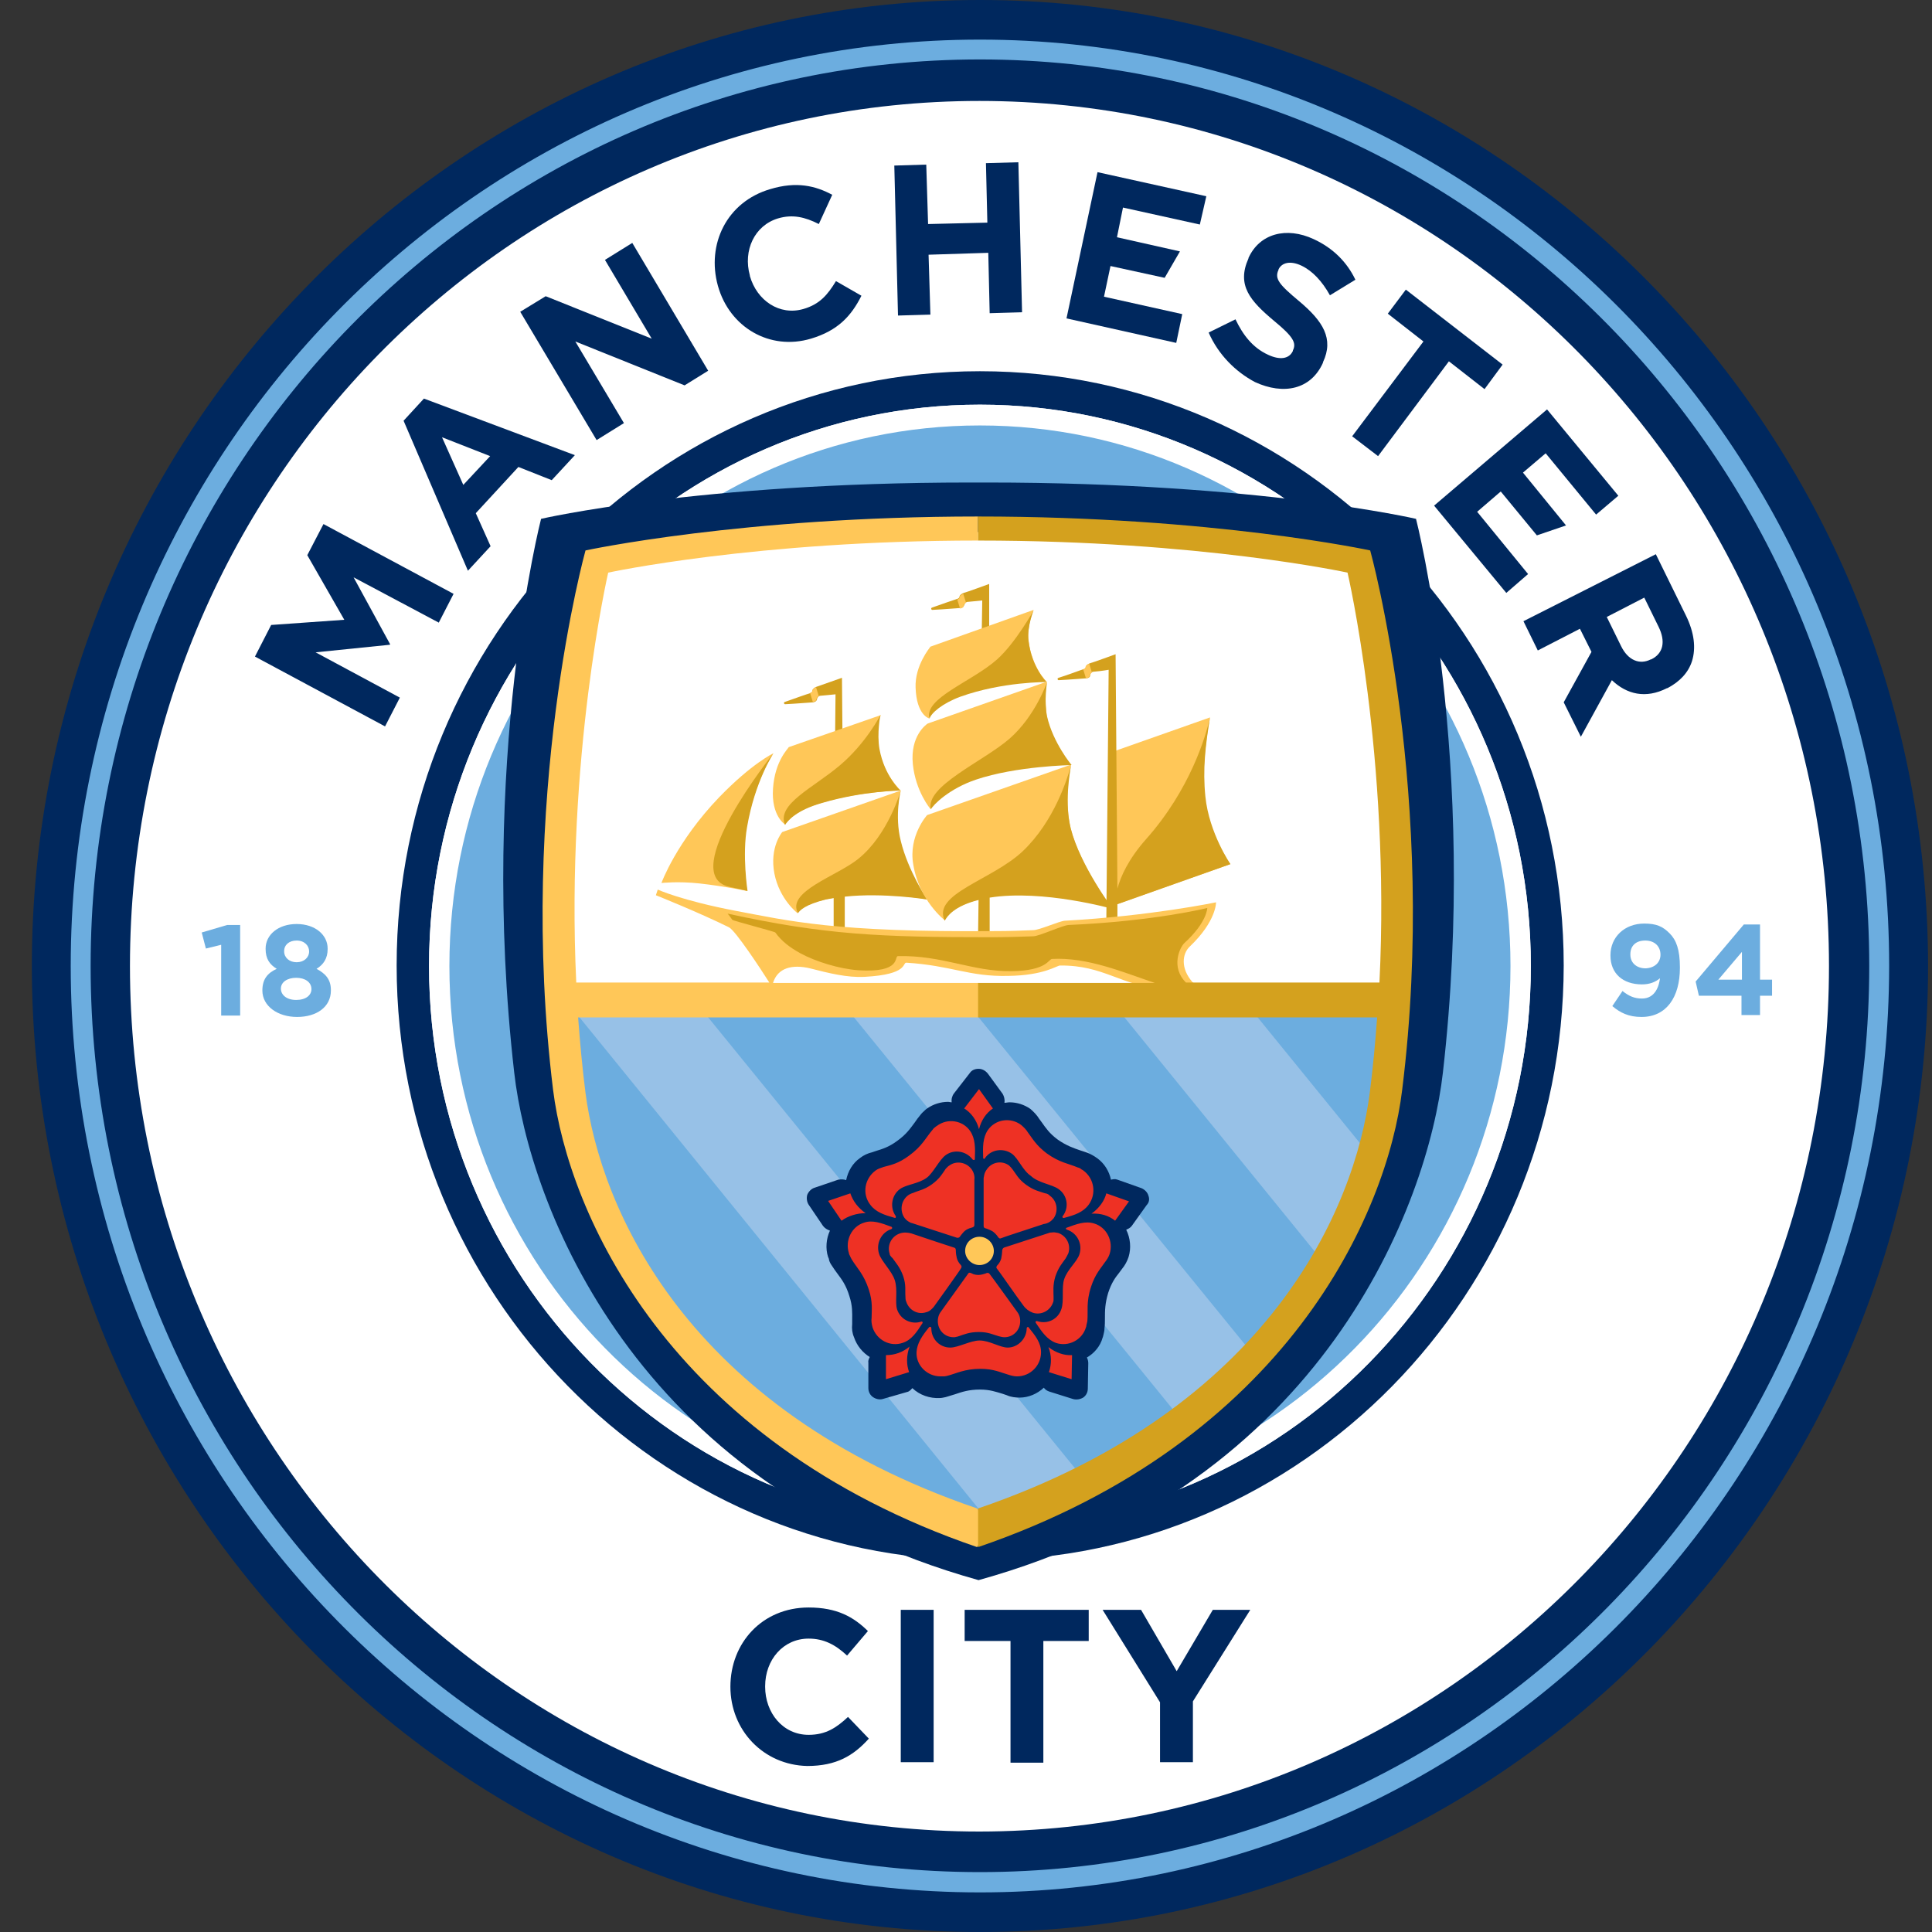 <svg width="56" height="56" viewBox="0 0 56 56" fill="none" xmlns="http://www.w3.org/2000/svg">
<rect x="0" y="0" width="56" height="56" fill="#333333" stroke="none"/>
<g clip-path="url(#clip0_727_2330)">
<path d="M28.404 0C13.254 0 0.923 12.565 0.923 28C0.923 43.435 13.254 56 28.404 56C43.554 56 55.886 43.435 55.886 28C55.872 12.565 43.554 0 28.404 0Z" fill="#00285E"/>
<path d="M53.014 28C53.014 14.15 41.997 2.926 28.391 2.926C14.784 2.926 3.767 14.15 3.767 28C3.767 41.85 14.797 53.088 28.391 53.088C41.997 53.074 53.014 41.85 53.014 28Z" fill="white"/>
<path d="M44.077 28C44.077 19.182 37.059 12.031 28.404 12.031C19.749 12.031 12.731 19.182 12.731 28C12.731 36.818 19.749 43.969 28.404 43.969C37.059 43.969 44.077 36.818 44.077 28Z" fill="#6CADDF"/>
<path d="M28.404 45.227C19.078 45.227 11.497 37.488 11.497 27.986C11.497 18.484 19.078 10.76 28.404 10.76C37.73 10.76 45.325 18.484 45.325 27.986C45.312 37.502 37.73 45.227 28.404 45.227ZM28.404 11.73C19.602 11.73 12.436 19.031 12.436 28C12.436 36.969 19.602 44.27 28.404 44.27C37.207 44.27 44.372 36.969 44.372 28C44.372 19.031 37.207 11.73 28.404 11.73Z" fill="#00285E"/>
<path d="M28.404 54.852C13.872 54.852 2.05 42.807 2.05 28C2.05 13.193 13.872 1.148 28.404 1.148C42.937 1.148 54.758 13.193 54.758 28C54.745 42.807 42.937 54.852 28.404 54.852ZM28.404 1.723C14.18 1.723 2.627 13.508 2.627 28C2.627 42.492 14.194 54.264 28.404 54.264C42.614 54.264 54.181 42.478 54.181 28C54.181 13.508 42.614 1.723 28.404 1.723Z" fill="#6CADDF"/>
<path d="M6.411 27.385L5.968 27.494L5.847 27.029L6.585 26.811H6.961V29.436H6.411V27.385Z" fill="#6CADDF"/>
<path d="M7.605 28.711C7.605 28.383 7.753 28.205 8.021 28.082C7.82 27.959 7.699 27.795 7.699 27.508V27.494C7.699 27.098 8.061 26.783 8.598 26.783C9.135 26.783 9.497 27.098 9.497 27.494V27.508C9.497 27.781 9.376 27.959 9.175 28.082C9.43 28.219 9.591 28.383 9.591 28.697V28.711C9.591 29.189 9.175 29.477 8.611 29.477C8.048 29.477 7.605 29.162 7.605 28.711ZM9.027 28.67C9.027 28.465 8.839 28.342 8.585 28.342C8.33 28.342 8.142 28.465 8.142 28.656C8.142 28.834 8.303 28.984 8.585 28.984C8.866 28.984 9.027 28.848 9.027 28.67ZM8.96 27.576C8.96 27.412 8.826 27.262 8.598 27.262C8.37 27.262 8.236 27.398 8.236 27.562V27.576C8.236 27.754 8.383 27.891 8.598 27.891C8.813 27.891 8.96 27.754 8.96 27.576Z" fill="#6CADDF"/>
<path d="M48.116 28.355C47.982 28.465 47.821 28.533 47.593 28.533C47.043 28.533 46.68 28.219 46.68 27.699V27.686C46.68 27.166 47.083 26.77 47.66 26.77C48.009 26.77 48.197 26.852 48.398 27.057C48.586 27.248 48.693 27.521 48.693 28.041V28.055C48.693 28.902 48.304 29.477 47.58 29.477C47.204 29.477 46.962 29.354 46.734 29.162L47.029 28.725C47.217 28.875 47.378 28.943 47.593 28.943C47.982 28.943 48.089 28.574 48.116 28.355ZM48.13 27.672C48.13 27.439 47.969 27.262 47.687 27.262C47.405 27.262 47.257 27.426 47.257 27.658V27.672C47.257 27.904 47.432 28.068 47.7 28.068C47.969 28.055 48.13 27.891 48.13 27.672Z" fill="#6CADDF"/>
<path d="M50.491 28.861H49.243L49.149 28.451L50.545 26.797H51.015V28.396H51.364V28.861H51.015V29.422H50.478V28.861H50.491ZM50.491 28.396V27.59L49.807 28.396H50.491Z" fill="#6CADDF"/>
<path d="M28.404 44.27C19.601 44.27 12.436 36.969 12.436 28C12.436 19.031 19.601 11.73 28.404 11.73C37.207 11.73 44.372 19.031 44.372 28C44.372 36.969 37.207 44.27 28.404 44.27ZM28.404 12.332C19.923 12.332 13.026 19.359 13.026 28C13.026 36.641 19.923 43.668 28.404 43.668C36.885 43.668 43.782 36.641 43.782 28C43.782 19.359 36.885 12.332 28.404 12.332Z" fill="white"/>
<path fill-rule="evenodd" clip-rule="evenodd" d="M28.109 13.986C20.232 13.986 15.683 15.039 15.683 15.039C15.683 15.039 13.872 22.08 14.905 31.09C15.334 34.877 18.354 43.012 28.364 45.801C38.374 43.025 41.393 34.877 41.823 31.09C42.856 22.066 41.044 15.039 41.044 15.039C41.044 15.039 36.496 13.986 28.619 13.986H28.109Z" fill="#00285E"/>
<path fill-rule="evenodd" clip-rule="evenodd" d="M40.441 28.998C40.347 31.732 39.931 39.908 28.351 44.406C16.864 40.031 16.26 31.568 16.26 28.998H40.441Z" fill="#97C1E7"/>
<path fill-rule="evenodd" clip-rule="evenodd" d="M40.092 28.547C40.4 21.766 39.273 16.27 39.273 16.27C39.273 16.27 34.952 15.422 28.364 15.422C21.775 15.422 17.374 16.352 17.374 16.352C17.374 16.352 16.18 21.875 16.502 28.533H40.092V28.547Z" fill="white"/>
<path d="M28.713 44.16L16.488 29.107C16.045 32.211 18.515 41.357 28.713 44.16Z" fill="#6CADDF"/>
<path d="M20.138 29.012L31.45 42.916C32.591 42.355 33.436 41.809 34.241 41.152L24.365 29.012H20.138Z" fill="#6CADDF"/>
<path d="M27.988 29.025L36.348 39.293C37.166 38.35 37.864 37.488 38.361 36.586L32.215 29.025H27.988Z" fill="#6CADDF"/>
<path d="M40.239 29.025L36.066 29.012L39.568 33.318C40.172 31.992 40.239 29.764 40.239 29.025Z" fill="#6CADDF"/>
<path d="M33.288 34.658C33.262 34.562 33.181 34.48 33.087 34.44L32.389 34.193C32.322 34.166 32.269 34.18 32.202 34.193C32.148 33.947 32.014 33.728 31.812 33.578C31.786 33.565 31.759 33.537 31.732 33.523C31.692 33.496 31.638 33.469 31.584 33.441C31.49 33.4 31.396 33.373 31.316 33.346C31.115 33.277 30.913 33.209 30.658 33.031C30.417 32.853 30.309 32.69 30.202 32.539C30.175 32.498 30.148 32.471 30.122 32.43C30.055 32.32 29.961 32.225 29.867 32.143C29.692 32.02 29.478 31.951 29.263 31.951C29.209 31.951 29.169 31.965 29.115 31.965V31.951C29.129 31.869 29.102 31.773 29.062 31.705L28.632 31.117C28.565 31.035 28.471 30.98 28.364 30.98C28.256 30.98 28.163 31.021 28.109 31.104L27.653 31.691C27.599 31.76 27.572 31.855 27.585 31.951C27.545 31.951 27.518 31.938 27.478 31.938C27.264 31.938 27.049 32.006 26.874 32.129C26.848 32.143 26.821 32.17 26.807 32.184C26.767 32.225 26.727 32.252 26.686 32.307C26.619 32.389 26.566 32.457 26.512 32.539C26.378 32.717 26.27 32.881 26.002 33.072C25.761 33.25 25.573 33.305 25.398 33.359C25.358 33.373 25.318 33.387 25.277 33.4C25.157 33.428 25.036 33.482 24.929 33.565C24.714 33.715 24.58 33.947 24.526 34.207C24.459 34.18 24.378 34.18 24.298 34.193L23.614 34.426C23.52 34.453 23.439 34.535 23.399 34.631C23.372 34.727 23.386 34.836 23.439 34.918L23.855 35.533C23.909 35.602 23.976 35.643 24.056 35.67C23.949 35.902 23.922 36.19 24.003 36.435C24.016 36.463 24.03 36.49 24.03 36.518C24.043 36.572 24.07 36.627 24.11 36.682C24.164 36.764 24.218 36.846 24.271 36.914C24.405 37.092 24.526 37.256 24.62 37.57C24.714 37.857 24.701 38.049 24.701 38.24V38.377C24.687 38.514 24.701 38.637 24.754 38.76C24.835 39.006 25.009 39.211 25.21 39.334C25.184 39.389 25.157 39.443 25.17 39.498V40.236C25.17 40.346 25.224 40.441 25.304 40.496C25.385 40.551 25.492 40.578 25.586 40.551L26.297 40.346C26.364 40.332 26.405 40.277 26.445 40.236C26.66 40.441 26.955 40.537 27.237 40.523C27.29 40.523 27.344 40.51 27.411 40.496C27.505 40.469 27.599 40.441 27.68 40.414C27.881 40.346 28.082 40.277 28.404 40.277C28.699 40.277 28.874 40.346 29.062 40.4C29.102 40.414 29.142 40.428 29.182 40.441C29.303 40.496 29.437 40.51 29.558 40.51C29.813 40.51 30.068 40.4 30.256 40.223C30.296 40.277 30.336 40.305 30.404 40.332L31.101 40.551C31.195 40.578 31.302 40.564 31.396 40.51C31.477 40.455 31.531 40.359 31.531 40.25L31.544 39.512C31.544 39.457 31.531 39.402 31.504 39.348C31.718 39.225 31.893 39.02 31.96 38.773C31.974 38.746 31.974 38.719 31.987 38.678C32 38.623 32.014 38.568 32.014 38.5C32.027 38.404 32.027 38.309 32.027 38.213C32.027 37.994 32.027 37.789 32.121 37.475C32.215 37.188 32.322 37.037 32.443 36.887C32.47 36.846 32.497 36.818 32.524 36.777C32.604 36.682 32.671 36.559 32.712 36.435C32.792 36.176 32.765 35.889 32.644 35.643C32.712 35.615 32.765 35.588 32.805 35.533L33.235 34.932C33.302 34.863 33.329 34.768 33.288 34.658Z" fill="#00285E"/>
<path d="M27.975 36.258C27.975 36.025 28.163 35.848 28.391 35.848C28.619 35.848 28.807 36.039 28.807 36.258C28.807 36.49 28.619 36.668 28.391 36.668C28.163 36.668 27.975 36.477 27.975 36.258Z" fill="#FFC758"/>
<path d="M28.377 32.73C28.31 32.471 28.149 32.252 27.948 32.129L28.377 31.568L28.78 32.129C28.578 32.266 28.444 32.471 28.377 32.73ZM25.09 35.164C24.875 35.014 24.727 34.822 24.647 34.59L24.003 34.809L24.392 35.383C24.58 35.246 24.835 35.164 25.09 35.164ZM26.364 39.033C26.163 39.197 25.935 39.279 25.68 39.279V39.977L26.351 39.772C26.27 39.553 26.27 39.293 26.364 39.033ZM30.39 39.047C30.484 39.293 30.484 39.539 30.403 39.772L31.061 39.977L31.074 39.279C30.846 39.293 30.605 39.211 30.39 39.047ZM31.638 35.178C31.906 35.164 32.134 35.232 32.322 35.383L32.725 34.822L32.067 34.59C32.014 34.809 31.853 35.027 31.638 35.178ZM27.545 39.06C27.237 39.06 26.995 38.815 26.995 38.5C26.995 38.459 26.955 38.445 26.928 38.473C26.727 38.719 26.579 38.938 26.566 39.197C26.552 39.58 26.874 39.895 27.263 39.895H27.331C27.371 39.895 27.398 39.895 27.451 39.881C27.72 39.812 27.961 39.676 28.417 39.676C28.807 39.676 29.008 39.785 29.209 39.84C29.29 39.867 29.384 39.895 29.477 39.895C29.867 39.895 30.175 39.58 30.175 39.197C30.175 38.924 30.014 38.719 29.813 38.473C29.8 38.445 29.759 38.473 29.759 38.5C29.759 38.801 29.504 39.06 29.209 39.06C28.981 39.06 28.686 38.855 28.391 38.855C28.136 38.855 27.773 39.06 27.545 39.06ZM27.183 38.295C27.183 38.555 27.384 38.76 27.639 38.76C27.666 38.76 27.693 38.76 27.733 38.746C27.747 38.746 27.76 38.746 27.773 38.732H27.787C27.948 38.678 28.095 38.609 28.377 38.609C28.659 38.609 28.793 38.691 28.954 38.732C29.008 38.746 29.061 38.76 29.115 38.76C29.37 38.76 29.571 38.555 29.571 38.295C29.571 38.227 29.558 38.158 29.531 38.103C29.518 38.076 29.504 38.049 29.491 38.035C29.491 38.035 28.713 36.955 28.686 36.928C28.646 36.873 28.592 36.9 28.565 36.914C28.525 36.928 28.431 36.955 28.364 36.955C28.297 36.955 28.216 36.941 28.176 36.914C28.122 36.887 28.082 36.873 28.055 36.928C28.028 36.969 27.465 37.748 27.29 37.994C27.223 38.076 27.183 38.172 27.183 38.295ZM30.766 37.94C30.672 38.24 30.363 38.391 30.068 38.295C30.028 38.281 30.001 38.309 30.028 38.35C30.202 38.609 30.35 38.828 30.605 38.924C30.967 39.047 31.369 38.842 31.477 38.473C31.49 38.445 31.49 38.432 31.49 38.404C31.504 38.377 31.504 38.336 31.517 38.295C31.544 38.008 31.477 37.748 31.625 37.297C31.745 36.928 31.906 36.764 32.027 36.586C32.081 36.518 32.134 36.435 32.161 36.353C32.282 35.984 32.081 35.574 31.718 35.465C31.463 35.383 31.209 35.478 30.913 35.588C30.887 35.602 30.887 35.629 30.927 35.643C31.222 35.738 31.383 36.053 31.289 36.353C31.222 36.572 30.94 36.791 30.846 37.078C30.766 37.31 30.846 37.707 30.766 37.94ZM29.934 38.049C30.175 38.131 30.444 37.994 30.524 37.748C30.538 37.721 30.538 37.693 30.538 37.652V37.598C30.538 37.434 30.511 37.256 30.591 36.996C30.685 36.723 30.793 36.613 30.887 36.477C30.913 36.435 30.94 36.381 30.967 36.326C31.047 36.08 30.913 35.82 30.672 35.738C30.605 35.725 30.538 35.711 30.484 35.725C30.457 35.725 30.43 35.725 30.403 35.738C30.403 35.738 29.142 36.148 29.102 36.162C29.048 36.19 29.048 36.244 29.048 36.272C29.048 36.312 29.035 36.408 29.021 36.477C29.008 36.531 28.968 36.613 28.927 36.654C28.887 36.695 28.86 36.736 28.901 36.777C28.941 36.818 29.477 37.598 29.665 37.844C29.733 37.94 29.826 38.008 29.934 38.049ZM30.685 34.467C30.94 34.645 30.994 35 30.806 35.246C30.779 35.273 30.806 35.315 30.846 35.301C31.155 35.219 31.396 35.137 31.557 34.918C31.785 34.603 31.718 34.166 31.41 33.934C31.396 33.92 31.369 33.906 31.343 33.893C31.316 33.865 31.289 33.852 31.235 33.838C30.98 33.728 30.712 33.701 30.336 33.428C30.028 33.195 29.92 32.99 29.786 32.812C29.746 32.744 29.679 32.676 29.598 32.607C29.29 32.375 28.847 32.443 28.632 32.758C28.485 32.977 28.485 33.25 28.498 33.565C28.498 33.592 28.538 33.605 28.552 33.565C28.726 33.318 29.075 33.264 29.33 33.441C29.518 33.578 29.639 33.92 29.88 34.084C30.095 34.289 30.497 34.33 30.685 34.467ZM30.538 35.315C30.685 35.109 30.645 34.809 30.43 34.658C30.417 34.645 30.39 34.617 30.35 34.603C30.336 34.603 30.323 34.59 30.309 34.59H30.296C30.135 34.535 29.974 34.508 29.746 34.344C29.518 34.18 29.451 34.029 29.357 33.906C29.33 33.865 29.29 33.824 29.249 33.783C29.048 33.633 28.753 33.674 28.605 33.893C28.565 33.947 28.538 34.002 28.525 34.07C28.525 34.098 28.511 34.125 28.511 34.152V35.533C28.511 35.602 28.565 35.602 28.605 35.615C28.646 35.629 28.739 35.67 28.78 35.697C28.833 35.738 28.887 35.793 28.914 35.834C28.941 35.875 28.968 35.916 29.021 35.889C29.075 35.861 29.974 35.574 30.256 35.478C30.377 35.465 30.471 35.397 30.538 35.315ZM27.411 33.482C27.653 33.305 28.002 33.359 28.189 33.605C28.216 33.633 28.256 33.633 28.256 33.592C28.27 33.277 28.27 33.004 28.122 32.785C27.907 32.471 27.465 32.402 27.156 32.635C27.129 32.648 27.116 32.662 27.102 32.676C27.076 32.69 27.049 32.717 27.022 32.758C26.834 32.977 26.727 33.223 26.351 33.496C26.042 33.728 25.814 33.77 25.613 33.824C25.532 33.852 25.439 33.879 25.371 33.934C25.063 34.166 24.982 34.603 25.224 34.918C25.385 35.137 25.64 35.219 25.935 35.301C25.962 35.315 25.975 35.273 25.962 35.246C25.787 35 25.841 34.645 26.083 34.467C26.27 34.33 26.619 34.316 26.861 34.139C27.049 34.002 27.223 33.619 27.411 33.482ZM28.163 33.893C28.015 33.688 27.72 33.633 27.518 33.783C27.491 33.797 27.478 33.81 27.451 33.838L27.424 33.865L27.411 33.879C27.317 34.016 27.237 34.166 27.009 34.33C26.78 34.494 26.619 34.508 26.472 34.576C26.418 34.59 26.364 34.617 26.324 34.645C26.123 34.795 26.069 35.082 26.217 35.301C26.257 35.355 26.311 35.397 26.364 35.424C26.391 35.438 26.405 35.451 26.431 35.451C26.431 35.451 27.693 35.861 27.733 35.875C27.8 35.889 27.827 35.848 27.84 35.82C27.867 35.793 27.921 35.711 27.975 35.67C28.028 35.629 28.095 35.602 28.149 35.588C28.203 35.574 28.243 35.56 28.243 35.506V34.193C28.256 34.098 28.23 33.988 28.163 33.893ZM25.479 36.34C25.385 36.039 25.546 35.725 25.828 35.629C25.868 35.615 25.868 35.574 25.841 35.56C25.546 35.451 25.291 35.355 25.049 35.438C24.687 35.547 24.486 35.957 24.607 36.326C24.607 36.353 24.62 36.367 24.633 36.395C24.647 36.422 24.66 36.463 24.687 36.504C24.835 36.75 25.036 36.928 25.183 37.379C25.304 37.748 25.264 37.98 25.264 38.199C25.251 38.281 25.264 38.377 25.291 38.473C25.412 38.842 25.801 39.047 26.163 38.924C26.418 38.842 26.566 38.623 26.74 38.35C26.753 38.322 26.727 38.295 26.7 38.309C26.405 38.404 26.096 38.24 26.002 37.953C25.935 37.734 26.029 37.393 25.935 37.105C25.855 36.846 25.546 36.559 25.479 36.34ZM26.083 35.752C25.841 35.834 25.707 36.094 25.787 36.34C25.787 36.367 25.801 36.395 25.828 36.422C25.841 36.435 25.841 36.449 25.855 36.449C25.855 36.449 25.855 36.463 25.868 36.463C25.962 36.6 26.083 36.723 26.177 36.982C26.27 37.256 26.23 37.406 26.244 37.57C26.244 37.625 26.244 37.68 26.27 37.734C26.351 37.98 26.606 38.117 26.847 38.035C26.915 38.022 26.968 37.98 27.009 37.94C27.022 37.926 27.049 37.898 27.062 37.885C27.062 37.885 27.84 36.805 27.854 36.764C27.894 36.709 27.854 36.668 27.827 36.641C27.8 36.613 27.747 36.531 27.733 36.463C27.72 36.408 27.706 36.326 27.706 36.272C27.706 36.217 27.706 36.176 27.653 36.162C27.599 36.148 26.7 35.848 26.418 35.752C26.311 35.725 26.203 35.711 26.083 35.752Z" fill="#EE3124"/>
<path d="M32.242 21.793L35.073 20.795C35.073 20.795 34.832 21.998 34.899 22.928C34.979 24.131 35.664 25.047 35.664 25.047L32.175 26.277L32.242 21.793Z" fill="#FFC758"/>
<path d="M35.664 25.047C35.664 25.047 35.046 24.145 34.939 23.092C34.858 22.299 34.939 21.615 35.073 20.795C34.952 21.342 34.496 22.887 33.221 24.322C32.712 24.896 32.483 25.402 32.389 25.758L32.336 18.963C32.336 18.963 31.665 19.209 31.598 19.223C31.517 19.25 31.477 19.305 31.477 19.318C31.477 19.359 31.45 19.387 31.396 19.4C31.343 19.414 30.954 19.564 30.685 19.646C30.632 19.66 30.658 19.715 30.685 19.715C31.007 19.701 31.464 19.66 31.504 19.66C31.571 19.646 31.598 19.619 31.598 19.578V19.564C31.611 19.51 31.651 19.469 31.705 19.469C31.745 19.469 31.987 19.441 32.135 19.414L32.067 26.729H32.389V26.209L35.664 25.047Z" fill="#D4A11E"/>
<path d="M23.117 26.469C23.117 26.469 22.594 26.072 22.446 25.32C22.299 24.555 22.674 24.117 22.674 24.117L26.11 22.914C26.11 22.914 25.895 23.611 26.096 24.404C26.351 25.402 26.874 26.072 26.874 26.072C26.874 26.072 25.613 25.826 24.392 25.99C23.238 26.141 23.117 26.469 23.117 26.469Z" fill="#FFC758"/>
<path d="M19.172 25.594C19.172 25.594 19.602 24.404 20.849 23.105C21.802 22.121 22.419 21.834 22.419 21.834C22.419 21.834 21.869 22.641 21.641 23.967C21.494 24.787 21.655 25.826 21.655 25.826C21.655 25.826 21.011 25.689 20.273 25.607C19.655 25.539 19.172 25.594 19.172 25.594Z" fill="#FFC758"/>
<path d="M22.419 21.834C22.419 21.834 21.883 22.641 21.655 23.967C21.507 24.787 21.668 25.826 21.668 25.826C21.668 25.826 21.507 25.785 21.131 25.703C19.602 25.348 22.419 21.834 22.419 21.834Z" fill="#D4A11E"/>
<path d="M24.432 22.791L24.405 19.646C24.338 19.674 23.734 19.879 23.667 19.906C23.587 19.934 23.547 19.988 23.547 20.016C23.547 20.057 23.52 20.084 23.466 20.098C23.412 20.111 23.023 20.248 22.755 20.344C22.701 20.357 22.728 20.412 22.755 20.412C23.064 20.398 23.533 20.357 23.573 20.357C23.64 20.344 23.667 20.316 23.681 20.275V20.262C23.694 20.207 23.734 20.166 23.788 20.166C23.828 20.166 24.056 20.139 24.218 20.125L24.191 22.805H24.432V22.791Z" fill="#D4A11E"/>
<path d="M28.431 19.947H28.672V16.926C28.672 16.926 28.002 17.172 27.934 17.186C27.854 17.213 27.814 17.268 27.814 17.281C27.814 17.322 27.787 17.35 27.733 17.363C27.68 17.377 27.29 17.514 27.022 17.609C26.968 17.623 26.995 17.678 27.022 17.678C27.344 17.664 27.8 17.623 27.84 17.623C27.908 17.609 27.934 17.582 27.948 17.541C27.961 17.486 28.002 17.445 28.055 17.445C28.096 17.445 28.31 17.418 28.471 17.404L28.431 19.947Z" fill="#D4A11E"/>
<path d="M27.827 17.637H27.84C27.908 17.623 27.934 17.596 27.934 17.555C27.934 17.514 27.961 17.486 28.002 17.473L27.921 17.213C27.84 17.24 27.814 17.295 27.814 17.309C27.814 17.35 27.787 17.363 27.747 17.377L27.827 17.637Z" fill="#FFC758"/>
<path d="M23.56 20.344H23.573C23.64 20.33 23.667 20.303 23.667 20.262C23.681 20.221 23.694 20.193 23.734 20.18L23.654 19.92C23.573 19.947 23.547 20.002 23.547 20.016C23.547 20.057 23.52 20.07 23.48 20.084L23.56 20.344Z" fill="#FFC758"/>
<path d="M31.477 19.66H31.49C31.558 19.646 31.584 19.619 31.584 19.578C31.598 19.537 31.611 19.51 31.651 19.496L31.571 19.236C31.49 19.264 31.464 19.318 31.464 19.332C31.464 19.373 31.437 19.387 31.396 19.4L31.477 19.66Z" fill="#FFC758"/>
<path d="M26.875 26.072C26.875 26.072 26.324 25.252 26.11 24.377C25.922 23.625 26.11 22.914 26.11 22.914C26.11 22.914 25.747 24.199 24.875 24.896C24.271 25.389 22.782 25.84 23.131 26.469C23.184 26.387 23.332 26.223 23.936 26.072C24.003 26.059 24.083 26.045 24.164 26.031V27.07H24.486V25.99C25.6 25.867 26.875 26.072 26.875 26.072Z" fill="#D4A11E"/>
<path d="M22.755 23.898C22.755 23.898 22.352 23.652 22.406 22.859C22.46 22.039 22.862 21.684 22.862 21.656L25.533 20.727C25.533 20.727 25.331 21.137 25.479 21.752C25.64 22.49 26.11 22.914 26.11 22.914C26.11 22.914 24.768 22.928 23.56 23.352C22.97 23.557 22.755 23.898 22.755 23.898Z" fill="#FFC758"/>
<path d="M24.338 22.189C25.103 21.547 25.519 20.727 25.519 20.727C25.519 20.727 25.412 21.246 25.492 21.711C25.64 22.504 26.096 22.914 26.096 22.914C26.096 22.914 25.009 22.928 23.842 23.27C23.063 23.488 22.822 23.803 22.755 23.912C22.5 23.311 23.56 22.846 24.338 22.189Z" fill="#D4A11E"/>
<path d="M27.384 26.674C27.384 26.674 26.646 26.113 26.472 25.061C26.324 24.227 26.874 23.625 26.874 23.625L31.047 22.162C31.047 22.162 30.819 23.105 31.034 24.008C31.276 25.02 32.188 26.277 32.188 26.277C32.188 26.277 30.457 25.771 28.954 25.963C27.518 26.154 27.384 26.674 27.384 26.674Z" fill="#FFC758"/>
<path d="M26.539 19.934C26.512 19.291 26.955 18.771 26.968 18.744L29.96 17.678C29.96 17.678 29.759 18.156 29.813 18.566C29.907 19.346 30.336 19.756 30.336 19.756C30.336 19.756 29.155 19.688 27.773 20.18C27.008 20.453 26.928 20.822 26.928 20.822C26.928 20.822 26.566 20.727 26.539 19.934Z" fill="#FFC758"/>
<path d="M28.901 19.113C29.437 18.635 29.961 17.691 29.961 17.691C29.961 17.691 29.759 18.17 29.813 18.58C29.907 19.359 30.336 19.77 30.336 19.77C30.336 19.77 29.062 19.756 27.84 20.193C27.317 20.385 26.982 20.672 26.942 20.836C26.767 20.234 28.163 19.77 28.901 19.113Z" fill="#D4A11E"/>
<path d="M26.968 23.447C26.968 23.447 26.539 22.941 26.459 22.148C26.378 21.328 26.848 21 26.888 20.973L30.35 19.756C30.35 19.756 30.256 20.016 30.337 20.727C30.417 21.328 30.994 22.148 30.994 22.148C30.994 22.148 29.142 22.203 28.002 22.654C27.277 22.941 26.968 23.447 26.968 23.447Z" fill="#FFC758"/>
<path d="M29.263 21.41C30.014 20.754 30.35 19.77 30.35 19.77C30.35 19.77 30.256 20.33 30.35 20.768C30.524 21.533 31.061 22.176 31.061 22.176C31.061 22.176 29.451 22.203 28.283 22.6C27.518 22.859 27.049 23.324 26.982 23.461C26.807 22.791 28.511 22.066 29.263 21.41Z" fill="#D4A11E"/>
<path d="M32.255 26.346C32.255 26.346 31.316 25.102 31.034 24.008C30.86 23.283 30.994 22.463 31.048 22.176C30.94 22.559 30.564 23.803 29.639 24.678C28.753 25.512 27.009 25.908 27.384 26.688C27.451 26.564 27.653 26.264 28.364 26.086L28.35 27.084H28.686V26.018C30.229 25.771 32.255 26.346 32.255 26.346Z" fill="#D4A11E"/>
<path fill-rule="evenodd" clip-rule="evenodd" d="M33.865 28.684C34.08 28.643 34.295 28.588 34.617 28.506C34.603 28.492 34.577 28.479 34.563 28.465C34.214 28.068 34.268 27.645 34.483 27.439C35.261 26.701 35.248 26.154 35.248 26.154C35.248 26.154 33.355 26.551 30.86 26.688C30.699 26.701 30.122 26.961 29.947 26.961C29.598 26.975 29.249 26.988 28.887 26.988C24.177 27.029 22.862 26.688 21.319 26.4C19.749 26.1 19.065 25.785 19.065 25.785L19.011 25.949C19.011 25.949 20.245 26.441 21.131 26.879C21.319 26.975 22.057 28.096 22.299 28.479H16.703C16.394 21.943 17.629 16.598 17.629 16.598C17.629 16.598 21.909 15.668 28.35 15.668V14.971C21.52 14.971 16.971 15.955 16.971 15.955C16.971 15.955 14.985 23.092 16.032 31.596C16.475 35.137 19.346 41.768 28.323 44.844L28.713 44.283L28.323 43.723C19.87 40.838 17.401 35 16.971 31.678C16.877 30.939 16.81 30.201 16.757 29.49H28.364V28.492H22.406C22.54 28.055 22.956 27.945 23.479 28.068C24.016 28.205 24.553 28.342 25.063 28.314C26.337 28.246 26.15 27.904 26.27 27.904C27.585 27.986 28.082 28.314 29.223 28.287C30.269 28.273 30.631 27.986 30.725 27.986C32 27.973 32.483 28.574 33.758 28.684C33.798 28.684 33.839 28.684 33.865 28.684Z" fill="#FFC758"/>
<path fill-rule="evenodd" clip-rule="evenodd" d="M39.716 15.955C39.716 15.955 35.18 14.971 28.35 14.971V15.668C34.791 15.668 39.059 16.598 39.059 16.598C39.059 16.598 40.306 21.943 39.984 28.479H34.375C33.932 28.041 34.188 27.467 34.335 27.33C34.993 26.729 34.993 26.318 34.993 26.318C34.993 26.318 33.476 26.701 30.98 26.811C30.819 26.811 30.122 27.139 29.947 27.139C29.598 27.152 29.115 27.166 28.753 27.166C25.506 27.166 23.909 27.098 21.091 26.482C21.145 26.551 21.171 26.578 21.225 26.66C21.238 26.688 22.459 27.002 22.473 27.029C22.661 27.289 22.902 27.467 23.198 27.631C23.654 27.877 24.325 28.082 24.875 28.123C26.15 28.205 25.908 27.713 26.029 27.713C27.331 27.686 28.176 28.164 29.317 28.15C30.363 28.137 30.39 27.795 30.497 27.795C31.531 27.74 32.577 28.191 33.476 28.492H28.35V29.49H39.917C39.864 30.215 39.797 30.939 39.703 31.678C39.273 35.014 36.804 40.838 28.35 43.723V44.844C37.327 41.768 40.212 35.15 40.642 31.596C41.702 23.092 39.716 15.955 39.716 15.955Z" fill="#D4A11E"/>
<path d="M7.39 19.031L7.86 18.115L9.98 17.965L8.907 16.092L9.376 15.19L13.147 17.213L12.718 18.047L10.249 16.734L11.309 18.676L11.295 18.689L9.148 18.908L11.59 20.221L11.161 21.055L7.39 19.031Z" fill="#00285E"/>
<path d="M11.698 12.195L12.288 11.553L16.663 13.193L15.992 13.918L15.026 13.535L13.791 14.875L14.22 15.832L13.563 16.543L11.698 12.195ZM14.207 13.221L12.812 12.674L13.429 14.055L14.207 13.221Z" fill="#00285E"/>
<path d="M15.079 9.037L15.817 8.586L18.89 9.816L17.535 7.533L18.327 7.041L20.527 10.746L19.843 11.17L16.676 9.898L18.085 12.264L17.293 12.756L15.079 9.037Z" fill="#00285E"/>
<path d="M20.809 8.285C20.474 7.082 21.064 5.851 22.325 5.482C23.09 5.25 23.64 5.387 24.123 5.646L23.734 6.494C23.332 6.289 22.97 6.207 22.553 6.33C21.869 6.535 21.534 7.26 21.735 7.984V7.998C21.936 8.709 22.594 9.16 23.291 8.955C23.761 8.818 23.989 8.545 24.231 8.148L24.969 8.572C24.674 9.16 24.285 9.584 23.506 9.816C22.312 10.172 21.145 9.488 20.809 8.285Z" fill="#00285E"/>
<path d="M25.922 4.799L26.848 4.771L26.901 6.494L28.619 6.453L28.578 4.73L29.518 4.703L29.625 9.051L28.686 9.078L28.646 7.328L26.915 7.383L26.968 9.119L26.029 9.146L25.922 4.799Z" fill="#00285E"/>
<path d="M35.033 9.639L35.811 9.256C36.026 9.707 36.308 10.076 36.751 10.281C37.099 10.445 37.368 10.404 37.475 10.172V10.158C37.583 9.94 37.489 9.762 36.925 9.297C36.241 8.723 35.838 8.272 36.187 7.492V7.479C36.509 6.768 37.287 6.563 38.079 6.932C38.643 7.192 39.045 7.602 39.287 8.108L38.549 8.559C38.321 8.149 38.039 7.848 37.717 7.697C37.395 7.547 37.153 7.615 37.059 7.807V7.82C36.938 8.08 37.073 8.244 37.663 8.736C38.347 9.311 38.669 9.817 38.347 10.5V10.514C37.998 11.293 37.207 11.457 36.375 11.074C35.811 10.774 35.315 10.281 35.033 9.639Z" fill="#00285E"/>
<path d="M41.259 9.898L40.226 9.092L40.749 8.395L43.554 10.568L43.03 11.279L41.997 10.473L39.944 13.221L39.193 12.646L41.259 9.898Z" fill="#00285E"/>
<path d="M47.995 16.064L48.868 17.842C49.109 18.334 49.163 18.785 49.042 19.168C48.935 19.496 48.693 19.756 48.331 19.947H48.318C47.7 20.262 47.15 20.125 46.721 19.715L45.822 21.355L45.325 20.357L46.13 18.895L45.795 18.225L44.574 18.854L44.158 18.006L47.995 16.064ZM46.989 18.73C47.19 19.141 47.526 19.277 47.848 19.113H47.861C48.224 18.936 48.277 18.58 48.076 18.17L47.66 17.322L46.573 17.883L46.989 18.73Z" fill="#00285E"/>
<path d="M32.188 7.711L33.758 8.053L34.201 7.287L32.376 6.877L32.55 6.016L34.778 6.508L34.966 5.688L31.812 4.99L30.913 9.229L34.094 9.939L34.268 9.105L32 8.6L32.188 7.711Z" fill="#00285E"/>
<path d="M44.842 11.867L41.568 14.656L43.661 17.186L44.292 16.639L42.816 14.834L43.5 14.246L44.547 15.518L45.392 15.23L44.144 13.699L44.802 13.139L46.264 14.916L46.908 14.369L44.842 11.867Z" fill="#00285E"/>
<path d="M21.171 48.891C21.171 47.619 22.097 46.594 23.439 46.594C24.258 46.594 24.741 46.867 25.157 47.277L24.553 47.988C24.217 47.674 23.882 47.496 23.439 47.496C22.701 47.496 22.178 48.111 22.178 48.877V48.891C22.178 49.643 22.688 50.285 23.439 50.285C23.936 50.285 24.244 50.08 24.58 49.766L25.184 50.395C24.741 50.887 24.244 51.188 23.399 51.188C22.124 51.16 21.171 50.148 21.171 48.891Z" fill="#00285E"/>
<path d="M26.109 46.662H27.062V51.078H26.109V46.662Z" fill="#00285E"/>
<path d="M29.276 47.565H27.961V46.662H31.557V47.565H30.242V51.092H29.29V47.565H29.276Z" fill="#00285E"/>
<path d="M33.624 49.342L31.96 46.662H33.074L34.107 48.44L35.154 46.662H36.24L34.577 49.315V51.078H33.624V49.342Z" fill="#00285E"/>
</g>
<defs>
<clipPath id="clip0_727_2330">
<rect width="54.963" height="56" fill="white" transform="translate(0.923)"/>
</clipPath>
</defs>
</svg>
